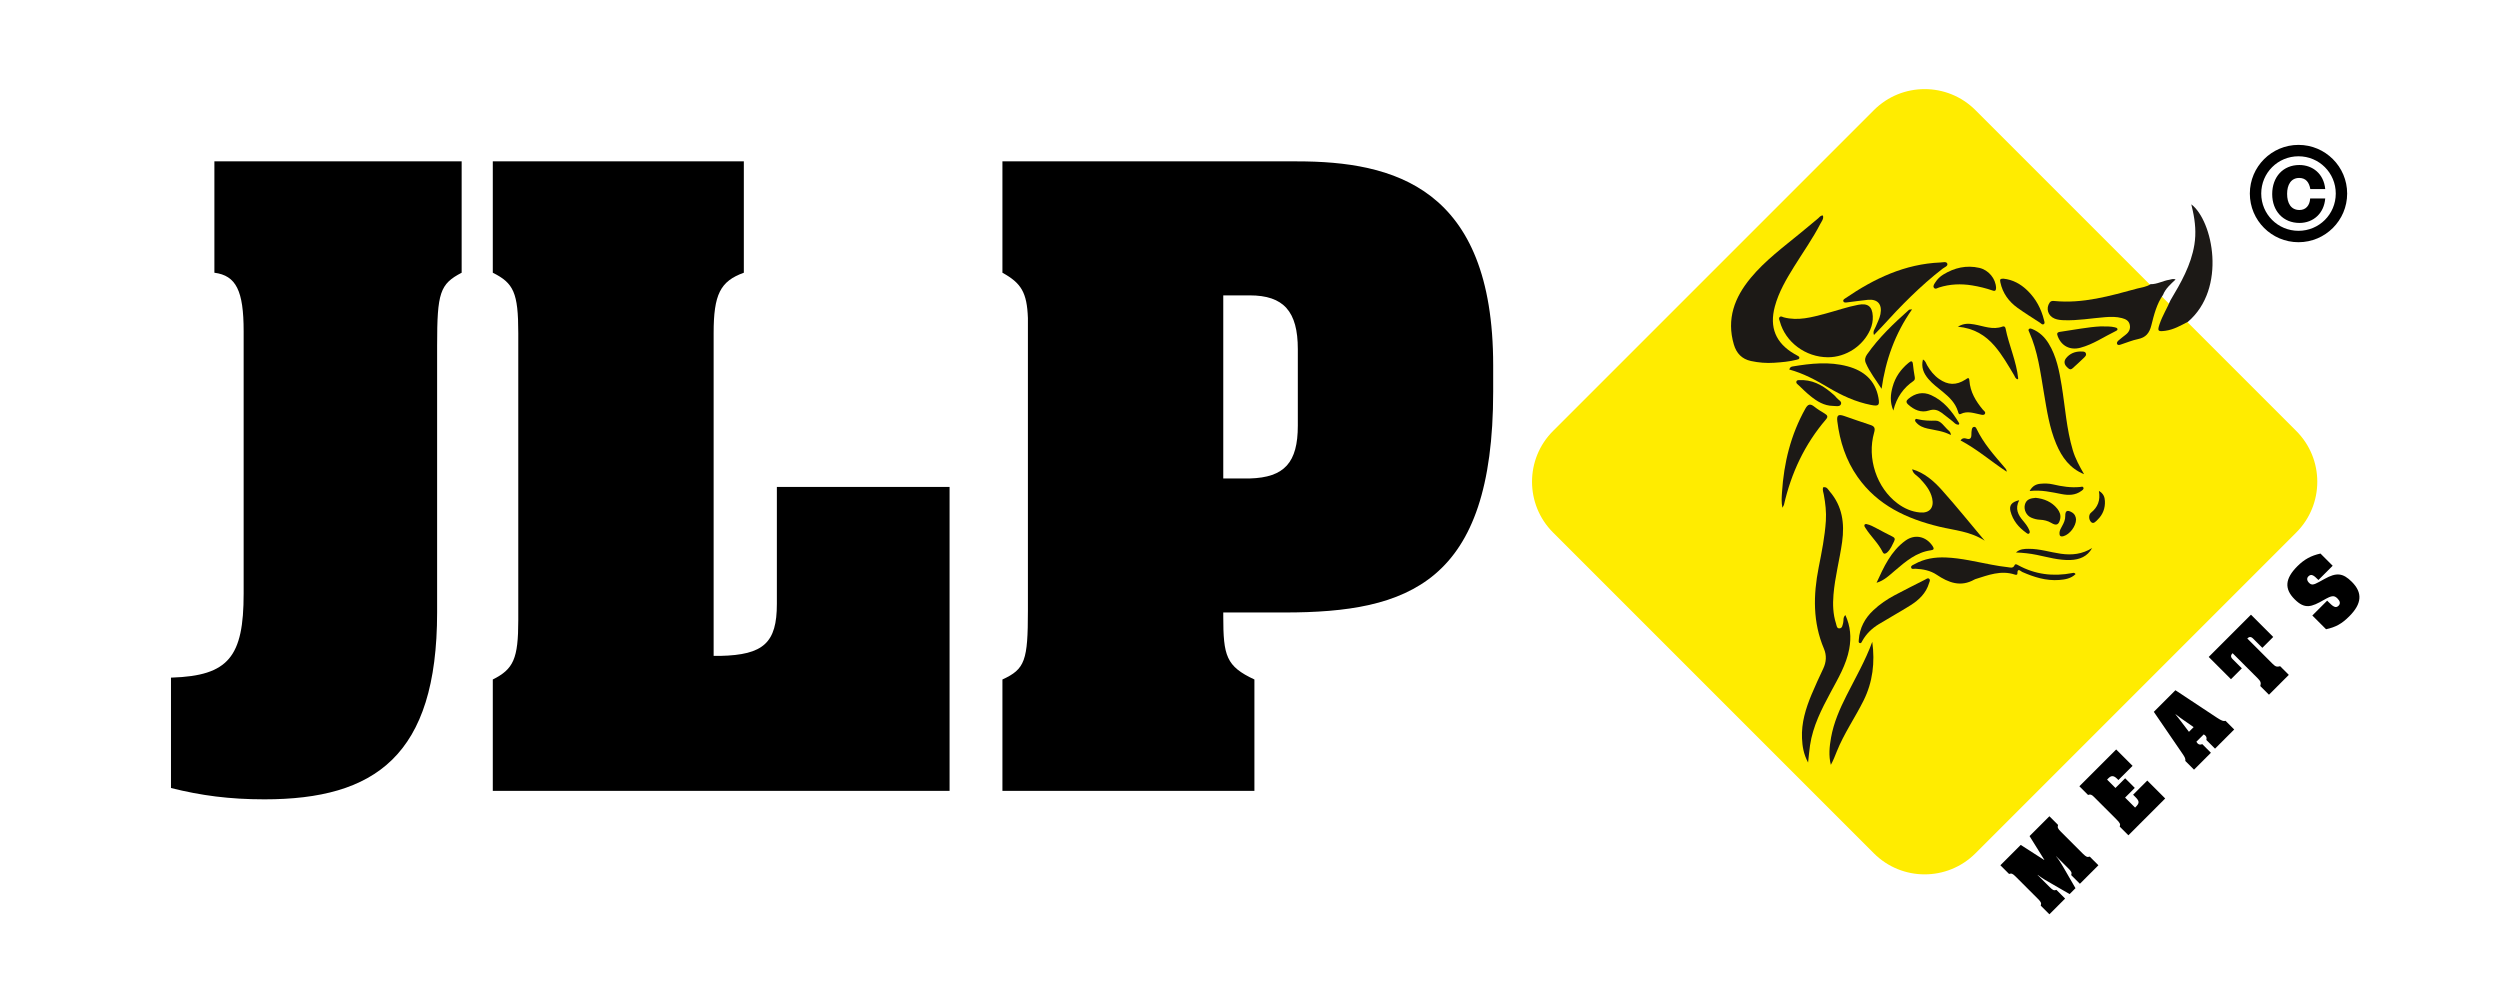 <?xml version="1.0" encoding="UTF-8" standalone="no"?>
<!DOCTYPE svg PUBLIC "-//W3C//DTD SVG 1.1//EN" "http://www.w3.org/Graphics/SVG/1.1/DTD/svg11.dtd">
<svg width="100%" height="100%" viewBox="0 0 1095 434" version="1.1" xmlns="http://www.w3.org/2000/svg" xmlns:xlink="http://www.w3.org/1999/xlink" xml:space="preserve" xmlns:serif="http://www.serif.com/" style="fill-rule:evenodd;clip-rule:evenodd;stroke-linejoin:round;stroke-miterlimit:1.414;">
    <g id="Artboard1" transform="matrix(1,0,0,1,-418,-308)">
        <rect x="418" y="308" width="1095" height="434" style="fill:none;"/>
        <g id="Layer-1" serif:id="Layer 1">
            <g id="_-" serif:id="©" transform="matrix(0.249,0,0,0.249,1291.21,189.685)">
                <path d="M556.804,824.282C556.061,836.651 549.135,844.567 538.003,844.567C522.913,844.567 516.234,832.445 516.234,816.118C516.234,800.534 522.913,788.165 537.508,788.165C549.382,788.165 555.072,796.081 557.051,807.708L583.273,807.708C580.799,780.744 561.009,765.406 537.756,765.406C509.307,765.406 490.012,786.186 490.012,816.613C490.012,846.546 509.555,867.325 538.003,867.325C562.493,867.325 581.294,850.256 583.273,824.282L556.804,824.282ZM450.679,815.624C450.679,862.873 489.022,901.216 536.271,901.216C583.52,901.216 621.864,862.873 621.864,815.624C621.864,768.375 583.52,730.031 536.271,730.031C489.022,730.031 450.679,768.375 450.679,815.624ZM470.717,815.624C470.717,779.259 499.907,750.069 536.271,750.069C572.636,750.069 601.826,779.259 601.826,815.624C601.826,851.988 572.636,881.178 536.271,881.178C499.907,881.178 470.717,851.988 470.717,815.624Z" style="fill-rule:nonzero;"/>
            </g>
            <g id="Meats" transform="matrix(0.159,-0.159,0.159,0.159,1049.68,666.907)">
                <path d="M705.68,967L748.999,967L748.999,943.114C744.546,940.887 743.534,938.863 743.534,930.361L743.534,896.758L743.939,896.758C744.546,901.616 745.963,909.308 746.975,913.154L761.347,967L777.542,967L790.092,920.037C792.926,908.904 794.343,902.223 794.545,896.758L794.95,896.758L794.95,930.361C794.95,938.66 794.141,940.685 789.687,943.114L789.687,967L840.699,967L840.699,943.114C836.245,940.887 835.436,938.863 835.233,930.361L835.233,868.823C835.233,860.524 836.245,858.094 840.699,855.868L840.699,831.981L786.043,831.981L773.695,885.017L773.291,885.017L761.752,831.981L705.68,831.981L705.68,855.868C710.133,858.094 711.146,860.119 711.146,868.823L711.146,930.361C711.146,938.66 710.133,940.887 705.68,943.114L705.68,967Z" style="fill-rule:nonzero;"/>
                <path d="M923.289,967L1024.7,967L1024.7,917.608L985.636,917.608L985.636,923.681C985.636,935.421 983.207,938.053 972.276,938.053L970.657,938.053L970.657,910.523L997.377,910.523L997.377,884.005L970.657,884.005L970.657,860.928L974.503,860.928C982.6,860.928 985.636,864.572 985.636,874.086L985.636,877.123L1024.7,877.123L1024.7,831.981L923.289,831.981L923.289,855.868C927.54,857.892 928.754,859.916 928.754,866.596L928.754,928.336C928.754,938.66 927.945,940.887 923.289,943.114L923.289,967Z" style="fill-rule:nonzero;"/>
                <path d="M1128.35,831.981L1110.13,929.146C1108.51,937.648 1107.7,940.077 1104.06,943.114L1104.06,967L1150.61,967L1150.61,943.114C1147.17,941.899 1145.15,939.47 1145.15,935.826C1145.15,934.814 1145.35,933.802 1145.76,931.778L1166,931.778C1166.61,934.207 1166.61,935.017 1166.61,935.826C1166.61,938.863 1165.19,941.089 1161.95,943.114L1161.95,967L1214.78,967L1214.78,943.114C1211.14,941.292 1209.52,937.851 1207.29,927.324L1187.86,831.981L1128.35,831.981ZM1149.2,907.891L1152.44,884.005C1153.25,877.73 1154.26,871.252 1154.66,865.382L1155.07,865.382C1156.08,874.289 1157.09,879.147 1157.9,884.005L1162.15,907.891L1149.2,907.891Z" style="fill-rule:nonzero;"/>
                <path d="M1310.53,967L1365.19,967L1365.19,943.114C1359.52,940.077 1358.1,937.243 1358.1,929.753L1358.1,859.714L1358.3,859.714C1362.76,859.714 1366,861.536 1366,867.811L1366,893.317L1395.95,893.317L1395.95,831.981L1279.56,831.981L1279.56,893.317L1309.52,893.317L1309.52,867.811C1309.52,861.536 1312.76,859.714 1317.41,859.714L1317.62,859.714L1317.62,929.753C1317.62,937.243 1316,940.077 1310.53,943.114L1310.53,967Z" style="fill-rule:nonzero;"/>
                <path d="M1575.91,843.52C1560.12,833.398 1545.35,829.147 1526.72,829.147C1491.9,829.147 1477.33,842.508 1477.33,870.847C1477.33,898.985 1489.48,904.653 1517.01,912.142C1534.21,916.798 1537.45,919.835 1537.45,928.944C1537.45,935.624 1535.02,940.28 1528.95,940.28C1520.85,940.28 1520.25,933.195 1520.25,921.252L1520.25,917.608L1479.36,917.608L1479.36,955.462C1495.75,965.988 1508.71,969.632 1529.15,969.632C1563.97,969.632 1580.16,955.664 1580.16,925.705C1580.16,901.211 1572.27,891.292 1546.36,884.005L1534.41,880.564C1522.67,877.123 1519.84,874.693 1519.84,868.013C1519.84,861.941 1522.88,858.297 1527.94,858.297C1536.03,858.297 1536.64,864.977 1536.64,875.706L1536.64,877.123L1575.91,877.123L1575.91,843.52Z" style="fill-rule:nonzero;"/>
            </g>
            <g id="Background-Square" serif:id="Background Square" transform="matrix(1,0,0,1,1423.76,496.76)">
                <path d="M0,44.48L-140.52,185C-152.803,197.283 -172.717,197.283 -185,185L-325.52,44.48C-337.803,32.197 -337.803,12.282 -325.52,0L-185,-140.52C-172.717,-152.803 -152.803,-152.803 -140.52,-140.52L0,0C12.283,12.282 12.283,32.197 0,44.48" style="fill:rgb(255,236,0);fill-rule:nonzero;"/>
            </g>
            <g id="Caw-Head" serif:id="Caw Head">
                <g transform="matrix(1,0,0,1,1365.42,452.141)">
                    <path d="M0,-15.014C-2.81,-10.987 -3.967,-6.266 -5.128,-1.652C-5.989,1.769 -7.55,3.693 -11.026,4.393C-13.538,4.9 -15.939,5.943 -18.396,6.731C-18.946,6.907 -19.661,7.189 -20.03,6.665C-20.489,6.013 -19.969,5.377 -19.464,4.941C-18.459,4.072 -17.399,3.264 -16.353,2.444C-14.927,1.327 -14.186,-0.069 -14.588,-1.912C-14.983,-3.723 -16.365,-4.368 -17.978,-4.806C-20.435,-5.472 -22.909,-5.416 -25.413,-5.219C-31.382,-4.749 -37.306,-3.676 -43.326,-3.887C-44.747,-3.936 -46.14,-4.034 -47.483,-4.585C-50.408,-5.785 -51.429,-9.034 -49.672,-11.607C-49.16,-12.356 -48.432,-12.378 -47.678,-12.304C-35.116,-11.072 -23.249,-14.516 -11.361,-17.748C-9.392,-18.284 -7.268,-18.435 -5.517,-19.666C-2.586,-19.604 -0.037,-21.187 2.786,-21.608C3.582,-21.726 4.334,-22.203 5.487,-21.719C3.311,-19.669 1.092,-17.769 0,-15.014" style="fill:rgb(28,25,22);fill-rule:nonzero;"/>
                </g>
                <g transform="matrix(1,0,0,1,1376.33,401.894)">
                    <path d="M0,47.039C-3.162,48.675 -6.249,50.488 -9.872,50.982C-13.208,51.437 -13.475,51.126 -12.418,48.009C-11.188,44.382 -9.143,41.132 -7.656,37.627C-3.099,29.973 1.344,22.278 2.808,13.277C3.624,8.254 3.188,3.326 2.109,-1.588C1.915,-2.473 1.703,-3.353 1.462,-4.398C10.866,2.703 17.128,32.38 0,47.039" style="fill:rgb(28,25,22);fill-rule:nonzero;"/>
                </g>
                <g transform="matrix(1,0,0,1,1216.45,467.015)">
                    <path d="M0,-64.603C0.416,-63.141 -0.575,-62.076 -1.151,-60.961C-4.523,-54.444 -8.773,-48.46 -12.634,-42.24C-16.063,-36.715 -19.365,-31.12 -21.07,-24.77C-23.53,-15.618 -20.696,-8.774 -12.547,-4.013C-12.116,-3.761 -11.678,-3.521 -11.239,-3.281C-10.798,-3.038 -10.252,-2.784 -10.325,-2.22C-10.399,-1.651 -11.021,-1.577 -11.489,-1.456C-14.725,-0.613 -18.043,-0.348 -21.359,-0.123C-24.781,0.109 -28.188,-0.171 -31.538,-0.894C-35.495,-1.747 -37.889,-4.272 -39.019,-8.114C-42.305,-19.29 -38.737,-28.723 -31.65,-37.272C-25.328,-44.901 -17.399,-50.749 -9.814,-56.978C-7.242,-59.091 -4.706,-61.247 -2.129,-63.354C-1.516,-63.856 -1.091,-64.712 0,-64.603" style="fill:rgb(28,25,22);fill-rule:nonzero;"/>
                </g>
                <g transform="matrix(1,0,0,1,1216.54,641.562)">
                    <path d="M0,-120.098C1.613,-120.53 2.175,-119.119 2.903,-118.269C8.418,-111.848 9.432,-104.306 8.314,-96.213C7.244,-88.459 5.157,-80.874 4.521,-73.051C4.176,-68.786 4.307,-64.553 5.633,-60.446C5.908,-59.592 5.924,-58.172 7.267,-58.341C8.424,-58.486 8.474,-59.759 8.756,-60.713C9.074,-61.786 8.556,-63.075 9.741,-64.163C11.972,-59.282 12.372,-54.362 11.414,-49.266C10.112,-42.337 6.532,-36.397 3.27,-30.311C-0.67,-22.962 -4.488,-15.553 -5.737,-7.16C-6.074,-4.889 -6.26,-2.597 -6.599,0.432C-8.627,-3.351 -9.105,-6.774 -9.262,-10.214C-9.565,-16.933 -7.636,-23.221 -5.091,-29.328C-3.492,-33.168 -1.738,-36.946 0.039,-40.706C1.403,-43.592 1.577,-46.519 0.354,-49.407C-4.562,-61.006 -4.348,-72.91 -1.969,-84.976C-0.632,-91.753 0.743,-98.528 1.189,-105.441C1.437,-109.287 0.996,-113.091 0.295,-116.867C0.099,-117.921 -0.321,-118.945 -0.059,-120.049L0,-120.098Z" style="fill:rgb(28,25,22);fill-rule:nonzero;"/>
                </g>
                <g transform="matrix(1,0,0,1,1255.5,520.643)">
                    <path d="M0,-7.132C5.402,-5.564 9.499,-1.965 13.082,2.043C19.388,9.098 25.324,16.483 31.796,24.182C25.462,20.044 18.536,19.657 11.957,18.057C-2.283,14.596 -15.097,8.747 -23.857,-3.72C-28.999,-11.036 -31.651,-19.292 -32.751,-28.081C-33.089,-30.772 -32.337,-31.314 -29.818,-30.467C-25.957,-29.17 -22.14,-27.736 -18.256,-26.512C-16.363,-25.916 -16.118,-24.997 -16.637,-23.181C-19.848,-11.928 -15.517,1.056 -6.361,7.874C-3.442,10.048 -0.191,11.491 3.467,11.824C7.612,12.201 9.707,9.76 8.797,5.654C8.009,2.093 5.758,-0.542 3.346,-3.127C2.165,-4.391 0.263,-5.122 0.035,-7.177L0,-7.132Z" style="fill:rgb(28,25,22);fill-rule:nonzero;"/>
                </g>
                <g transform="matrix(1,0,0,1,1218.64,440.71)">
                    <path d="M0,23.768C-9.787,23.747 -18.606,17.185 -21.073,8.08C-21.24,7.463 -21.706,6.783 -21.167,6.197C-20.586,5.567 -19.933,6.137 -19.321,6.297C-13.076,7.933 -7.122,6.268 -1.167,4.682C3.65,3.399 8.362,1.725 13.272,0.787C17.477,-0.017 19.429,1.508 19.636,5.772C19.733,7.794 19.358,9.737 18.55,11.604C15.425,18.825 7.874,23.785 0,23.768" style="fill:rgb(28,25,22);fill-rule:nonzero;"/>
                </g>
                <g transform="matrix(1,0,0,1,1238.8,422.414)">
                    <path d="M0,32.318C-0.604,30.671 0.326,29.752 0.732,28.741C1.475,26.892 2.453,25.15 2.838,23.151C3.662,18.865 1.61,16.483 -2.727,16.913C-5.786,17.217 -8.828,17.691 -11.883,18.044C-12.427,18.107 -13.18,18.217 -13.413,17.542C-13.646,16.863 -12.981,16.542 -12.513,16.222C0.106,7.584 13.567,1.168 29.192,0.549C30.206,0.509 31.79,0 32.132,1.102C32.453,2.137 30.871,2.643 30.054,3.276C20.268,10.851 11.659,19.651 3.371,28.791C2.325,29.943 1.222,31.043 0,32.318" style="fill:rgb(28,25,22);fill-rule:nonzero;"/>
                </g>
                <g transform="matrix(1,0,0,1,1330.83,451.706)">
                    <path d="M0,63.991C-6.199,61.492 -9.722,56.602 -12.18,50.789C-15.221,43.599 -16.323,35.927 -17.613,28.31C-19.138,19.302 -20.254,10.199 -24.031,1.736C-24.227,1.299 -24.6,0.816 -24.116,0.383C-23.688,0 -23.15,0.228 -22.708,0.411C-19.596,1.694 -17.272,3.901 -15.535,6.736C-12.065,12.398 -10.869,18.774 -9.82,25.191C-8.28,34.616 -7.696,44.203 -4.96,53.429C-3.841,57.202 -1.978,60.592 0,63.991" style="fill:rgb(28,25,22);fill-rule:nonzero;"/>
                </g>
                <g transform="matrix(1,0,0,1,1327.11,557.79)">
                    <path d="M0,1.66C-2.011,3.626 -4.628,4.049 -7.198,4.244C-12.903,4.68 -18.198,3.006 -23.355,0.737C-24.043,0.435 -25.527,-1.29 -25.487,1.404C-25.478,2.08 -26.104,2.048 -26.621,1.877C-32.678,-0.124 -38.251,2.09 -43.875,3.854C-44.033,3.904 -44.187,3.977 -44.331,4.058C-50.383,7.473 -55.652,5.423 -60.879,1.926C-63.604,0.102 -66.842,-0.531 -70.14,-0.679C-70.817,-0.709 -71.887,-0.288 -72.04,-1.278C-72.163,-2.07 -71.152,-2.354 -70.518,-2.709C-66.243,-5.099 -61.602,-5.813 -56.787,-5.616C-50.021,-5.341 -43.469,-3.686 -36.849,-2.464C-34.479,-2.027 -32.098,-1.609 -29.703,-1.36C-28.684,-1.253 -27.391,-0.683 -26.705,-2.265C-26.406,-2.953 -25.679,-2.525 -25.175,-2.247C-17.71,1.86 -9.787,2.796 -1.488,1.213C-1.053,1.13 -0.515,0.916 0,1.66" style="fill:rgb(28,25,22);fill-rule:nonzero;"/>
                </g>
                <g transform="matrix(1,0,0,1,1201.7,482.472)">
                    <path d="M0,-12.62C0.325,-13.688 0.901,-13.866 1.465,-13.96C9.477,-15.306 17.508,-16.173 25.513,-14.028C32.672,-12.11 37.657,-7.916 39.049,-0.292C39.675,3.136 39.148,3.553 35.756,2.887C28.99,1.557 22.862,-1.309 16.99,-4.807C11.62,-8.005 6.139,-10.967 0,-12.62" style="fill:rgb(28,25,22);fill-rule:nonzero;"/>
                </g>
                <g transform="matrix(1,0,0,1,1238.05,643.007)">
                    <path d="M0,-53.892C1.229,-44.885 0.22,-36.259 -3.81,-28.163C-7.548,-20.653 -12.391,-13.72 -15.526,-5.89C-16.314,-3.92 -17.062,-1.933 -18.141,0C-19.16,-4.012 -18.757,-7.993 -18.052,-11.939C-16.886,-18.464 -14.249,-24.472 -11.287,-30.347C-7.374,-38.11 -3.002,-45.654 0,-53.892" style="fill:rgb(28,25,22);fill-rule:nonzero;"/>
                </g>
                <g transform="matrix(1,0,0,1,1198.68,484.715)">
                    <path d="M0,45.677C-0.494,43.022 -0.297,40.972 -0.168,38.953C0.654,26.02 3.676,13.706 10.055,2.3C11.23,0.197 12.237,0 14.033,1.437C15.455,2.574 17.04,3.519 18.603,4.468C19.764,5.175 20.092,5.821 19.084,6.996C9.75,17.893 3.859,30.494 0.686,44.427C0.635,44.65 0.462,44.845 0,45.677" style="fill:rgb(28,25,22);fill-rule:nonzero;"/>
                </g>
                <g transform="matrix(1,0,0,1,1232.14,562.556)">
                    <path d="M0,25.739C0.389,20.432 2.672,16.234 6.397,12.731C9.208,10.088 12.364,7.937 15.751,6.14C20.157,3.803 24.621,1.577 29.064,-0.687C29.63,-0.975 30.246,-1.575 30.865,-1.013C31.466,-0.468 30.965,0.239 30.787,0.844C29.491,5.268 26.358,8.23 22.642,10.572C18.073,13.451 13.331,16.052 8.723,18.871C5.777,20.672 3.315,23.014 1.604,26.071C1.334,26.554 1.132,27.314 0.431,27.108C-0.285,26.898 0.042,26.129 0,25.739" style="fill:rgb(28,25,22);fill-rule:nonzero;"/>
                </g>
                <g transform="matrix(1,0,0,1,1255.49,478.302)">
                    <path d="M0,-34.809C-7.512,-24.116 -11.588,-12.546 -13.363,0C-15.809,-3.845 -18.552,-7.265 -20.279,-11.307C-20.868,-12.684 -20.534,-13.904 -19.726,-15.061C-14.543,-22.476 -8.028,-28.639 -1.326,-34.624C-1.187,-34.748 -0.89,-34.694 0,-34.809" style="fill:rgb(28,25,22);fill-rule:nonzero;"/>
                </g>
                <g transform="matrix(1,0,0,1,1260.25,490.011)">
                    <path d="M0,-24.552C1.189,-23.895 1.358,-22.842 1.829,-22.023C3.172,-19.683 4.803,-17.619 7.027,-16.049C10.948,-13.281 14.542,-13.166 18.617,-15.753C19.425,-16.265 20.222,-17.083 20.353,-15.279C20.713,-10.31 23.142,-6.304 26.226,-2.594C26.676,-2.052 27.612,-1.564 27.138,-0.746C26.704,0 25.753,-0.346 25.067,-0.48C22.236,-1.036 19.462,-2.157 16.544,-0.699C15.623,-0.239 15.498,-1.292 15.322,-1.853C14.198,-5.443 11.677,-7.93 8.881,-10.234C6.636,-12.084 4.255,-13.796 2.366,-16.036C0.328,-18.452 -0.87,-21.125 0,-24.552" style="fill:rgb(28,25,22);fill-rule:nonzero;"/>
                </g>
                <g transform="matrix(1,0,0,1,1275.55,472.53)">
                    <path d="M0,-21.433C2.652,-23.034 4.838,-22.825 7.099,-22.447C11.229,-21.755 15.282,-19.879 19.592,-21.504C20.355,-21.792 20.765,-21.264 20.877,-20.7C22.348,-13.282 25.648,-6.327 26.419,1.265C26.426,1.33 26.35,1.403 26.244,1.601C25.184,1.427 24.991,0.41 24.566,-0.298C21.958,-4.648 19.458,-9.066 16.136,-12.943C12.027,-17.738 6.96,-20.783 0,-21.433" style="fill:rgb(28,25,22);fill-rule:nonzero;"/>
                </g>
                <g transform="matrix(1,0,0,1,1292.28,425.595)">
                    <path d="M0,8.522C-0.046,9.521 -0.29,10.078 -1.523,9.653C-4.431,8.65 -7.413,7.913 -10.454,7.418C-15.374,6.615 -20.216,6.8 -24.997,8.327C-25.69,8.548 -26.643,9.311 -27.243,8.396C-27.749,7.624 -27.061,6.814 -26.63,6.115C-25.741,4.671 -24.523,3.516 -23.1,2.645C-18.23,-0.331 -13.005,-1.556 -7.342,-0.266C-3.277,0.661 -0.138,4.448 0,8.522" style="fill:rgb(28,25,22);fill-rule:nonzero;"/>
                </g>
                <g transform="matrix(1,0,0,1,1239.93,541.79)">
                    <path d="M0,21.473C3.173,14.548 6.28,7.62 12.641,3.016C16.806,0 21.716,1.122 24.563,5.403C25.299,6.507 25.144,7.058 23.829,7.235C17.369,8.102 12.718,12.155 8.021,16.156C5.593,18.224 3.291,20.499 0,21.473" style="fill:rgb(28,25,22);fill-rule:nonzero;"/>
                </g>
                <g transform="matrix(1,0,0,1,1295.43,450.425)">
                    <path d="M0,-20.375C4.257,-19.954 7.763,-17.948 10.734,-15.023C14.314,-11.5 16.603,-7.193 17.82,-2.323C17.976,-1.699 18.377,-0.903 17.749,-0.465C17.084,0 16.547,-0.776 16.024,-1.117C12.748,-3.249 9.417,-5.308 6.247,-7.59C2.416,-10.348 -0.249,-13.997 -1.261,-18.703C-1.559,-20.092 -1.353,-20.332 0,-20.375" style="fill:rgb(28,25,22);fill-rule:nonzero;"/>
                </g>
                <g transform="matrix(1,0,0,1,1338.09,461.453)">
                    <path d="M0,-10.492C2.597,-10.469 4.43,-10.541 6.225,-10.087C6.709,-9.964 7.288,-9.867 7.368,-9.291C7.432,-8.834 6.973,-8.623 6.59,-8.438C1.445,-5.952 -3.298,-2.613 -8.914,-1.131C-13.381,0.049 -17.128,-1.888 -18.764,-6.078C-19.236,-7.29 -19.212,-7.907 -17.751,-8.114C-11.588,-8.986 -5.474,-10.234 0,-10.492" style="fill:rgb(28,25,22);fill-rule:nonzero;"/>
                </g>
                <g transform="matrix(1,0,0,1,1309.61,538.381)">
                    <path d="M0,-12.332C3.688,-11.944 7.08,-10.602 9.551,-7.478C10.556,-6.207 11.11,-4.732 10.744,-3.062C10.176,-0.469 9.074,0 6.847,-1.346C5.321,-2.268 3.628,-2.668 1.869,-2.737C0.514,-2.79 -0.764,-3.146 -1.975,-3.675C-4.04,-4.578 -5.254,-7.097 -4.731,-9.255C-4.152,-11.651 -2.277,-12.157 0,-12.332" style="fill:rgb(28,25,22);fill-rule:nonzero;"/>
                </g>
                <g transform="matrix(1,0,0,1,1276.01,479.619)">
                    <path d="M0,14.37C-1.453,14.54 -2.163,13.34 -3.121,12.635C-4.656,11.506 -6.083,10.226 -7.639,9.126C-9.291,7.958 -10.883,7.44 -13.146,8.189C-16.539,9.311 -19.643,7.926 -22.26,5.531C-23.248,4.626 -23.141,3.893 -22.17,3.083C-19.153,0.566 -15.746,-0.17 -12.179,1.45C-6.589,3.987 -2.954,8.617 0.106,13.748C0.19,13.889 0.022,14.181 -0.027,14.403L0,14.37Z" style="fill:rgb(28,25,22);fill-rule:nonzero;"/>
                </g>
                <g transform="matrix(1,0,0,1,1247.28,465.728)">
                    <path d="M0,22.096C-1.637,18.167 -1.192,14.906 -0.32,11.701C0.826,7.484 3.233,4.037 6.6,1.255C7.646,0.389 8.431,0 8.602,1.929C8.764,3.75 9.08,5.558 9.375,7.364C9.492,8.077 9.462,8.692 8.82,9.134C4.425,12.166 1.459,16.239 0,22.096" style="fill:rgb(28,25,22);fill-rule:nonzero;"/>
                </g>
                <g transform="matrix(1,0,0,1,1276.73,508.627)">
                    <path d="M0,-7.703C0.766,-8.853 1.687,-8.785 2.581,-8.504C4.185,-8.001 4.72,-8.72 4.741,-10.2C4.752,-10.943 4.76,-11.701 4.912,-12.423C5.024,-12.957 5.192,-13.615 5.942,-13.659C6.537,-13.693 6.788,-13.253 7.012,-12.785C10.025,-6.486 14.614,-1.33 19.1,3.903C19.567,4.449 20.157,4.936 20.224,5.99C13.333,1.457 7.214,-3.917 0,-7.703" style="fill:rgb(28,25,22);fill-rule:nonzero;"/>
                </g>
                <g transform="matrix(1,0,0,1,1207.94,486.05)">
                    <path d="M0,-11.549C5.356,-11.253 9.496,-8.455 13.332,-5.045C13.764,-4.661 14.161,-4.23 14.524,-3.78C15.263,-2.863 17.023,-2.208 16.341,-0.886C15.77,0.222 14.079,-0.248 12.877,-0.264C9.013,-0.318 5.92,-2.268 3.049,-4.575C1.245,-6.025 -0.414,-7.661 -2.083,-9.27C-2.577,-9.747 -3.455,-10.226 -3.06,-11.077C-2.737,-11.771 -1.877,-11.471 -1.243,-11.541C-0.834,-11.586 -0.415,-11.549 0,-11.549" style="fill:rgb(28,25,22);fill-rule:nonzero;"/>
                </g>
                <g transform="matrix(1,0,0,1,1334.36,553.462)">
                    <path d="M0,-5.437C-2.08,-1.695 -5.477,-0.323 -9.531,-0.179C-14.598,0 -19.429,-1.439 -24.312,-2.433C-27.246,-3.031 -30.192,-3.358 -33.37,-3.473C-31.628,-5.044 -29.7,-5.061 -27.789,-5.076C-22.994,-5.113 -18.43,-3.594 -13.736,-2.924C-8.833,-2.224 -4.287,-2.737 0,-5.437" style="fill:rgb(28,25,22);fill-rule:nonzero;"/>
                </g>
                <g transform="matrix(1,0,0,1,1235.39,550.89)">
                    <path d="M0,-13.375C1.803,-13.016 3.168,-12.208 4.565,-11.482C6.847,-10.299 9.089,-9.037 11.403,-7.924C12.441,-7.425 12.787,-6.912 12.251,-5.833C11.403,-4.125 10.701,-2.334 9.27,-0.991C8.57,-0.333 7.744,0 7.233,-1.055C5.328,-4.998 2.023,-7.922 -0.279,-11.567C-0.576,-12.037 -1.041,-12.546 -0.669,-13.14C-0.542,-13.342 -0.097,-13.345 0,-13.375" style="fill:rgb(28,25,22);fill-rule:nonzero;"/>
                </g>
                <g transform="matrix(1,0,0,1,1306.97,521.633)">
                    <path d="M0,1.436C1.26,-0.833 2.859,-1.573 4.732,-1.748C6.557,-1.917 8.396,-1.901 10.201,-1.481C14.108,-0.568 18.039,0.065 22.075,-0.333C22.61,-0.386 23.354,-0.741 23.589,0.03C23.785,0.671 23.146,1.035 22.689,1.377C20.066,3.338 17.067,3.353 14.077,2.786C9.578,1.934 5.125,0.831 0,1.436" style="fill:rgb(28,25,22);fill-rule:nonzero;"/>
                </g>
                <g transform="matrix(1,0,0,1,1272.48,491.29)">
                    <path d="M0,7.27C-3.252,5.5 -6.792,5.181 -10.223,4.42C-12.103,4.004 -13.866,3.291 -15.167,1.776C-15.478,1.415 -15.883,0.976 -15.577,0.451C-15.314,0 -14.847,0.237 -14.465,0.332C-11.889,0.972 -9.329,1.023 -6.649,0.965C-4.334,0.915 -2.883,3.642 -1.09,5.185C-0.561,5.64 0.002,6.206 0,7.27" style="fill:rgb(28,25,22);fill-rule:nonzero;"/>
                </g>
                <g transform="matrix(1,0,0,1,1337.32,537.688)">
                    <path d="M0,-14.675C2.074,-13.476 2.543,-11.911 2.628,-10.264C2.791,-7.121 1.762,-4.348 -0.501,-2.135C-1.277,-1.376 -2.333,0 -3.385,-0.997C-4.486,-2.043 -4.59,-4.202 -3.488,-5.096C-0.472,-7.542 0.721,-10.5 0,-14.675" style="fill:rgb(28,25,22);fill-rule:nonzero;"/>
                </g>
                <g transform="matrix(1,0,0,1,1327.31,538.912)">
                    <path d="M0,-3.389C-0.019,-0.407 -2.777,3.137 -5.433,3.911C-6.787,4.305 -7.325,3.816 -7.265,2.504C-7.213,1.392 -6.636,0.464 -6.118,-0.476C-5.355,-1.859 -4.694,-3.246 -4.725,-4.904C-4.769,-7.225 -3.86,-7.694 -1.817,-6.505C-0.543,-5.764 -0.084,-4.578 0,-3.389" style="fill:rgb(28,25,22);fill-rule:nonzero;"/>
                </g>
                <g transform="matrix(1,0,0,1,1329.1,470.137)">
                    <path d="M0,-8.183C0.971,-8.111 1.987,-8.362 2.435,-7.524C2.975,-6.513 2.058,-5.824 1.439,-5.22C-0.102,-3.713 -1.712,-2.277 -3.308,-0.827C-4.413,0.179 -5.163,-0.773 -5.83,-1.42C-6.992,-2.549 -7.187,-3.942 -6.168,-5.235C-4.579,-7.251 -2.385,-8.123 0,-8.183" style="fill:rgb(28,25,22);fill-rule:nonzero;"/>
                </g>
                <g transform="matrix(1,0,0,1,1302.41,542.087)">
                    <path d="M0,-14.998C-1.954,-11.233 -0.457,-8.545 1.669,-6.012C2.736,-4.739 3.774,-3.444 4.407,-1.885C4.595,-1.422 4.791,-0.877 4.409,-0.476C3.955,0 3.491,-0.43 3.11,-0.699C-0.244,-3.064 -2.758,-6.095 -3.809,-10.114C-4.483,-12.696 -3.342,-14.226 0,-14.998" style="fill:rgb(28,25,22);fill-rule:nonzero;"/>
                </g>
            </g>
            <g id="JLP" transform="matrix(1.671,0,0,1.671,-251.103,-846.166)">
                <path d="M464.285,846.298C464.285,862.873 460.327,867.82 445.484,868.315L445.237,868.315L445.237,897.258C453.153,899.237 460.574,900.226 469.727,900.226C498.67,900.226 514.997,888.847 514.997,851.246L514.997,781.238C514.997,767.385 515.739,765.159 521.429,762.19L521.429,733L456.616,733L456.616,762.19C462.306,762.933 464.285,766.891 464.285,777.528L464.285,846.298Z" style="fill-rule:nonzero;"/>
                <path d="M529.592,898L649.322,898L649.322,818.345L604.052,818.345L604.052,849.019C604.052,859.162 600.589,862.378 589.21,862.625L587.478,862.625L587.478,778.022C587.478,767.88 589.21,764.417 595.394,762.19L595.394,733L529.592,733L529.592,762.19C535.034,764.912 536.271,767.385 536.271,778.022L536.271,853.225C536.271,863.367 535.034,866.088 529.592,868.81L529.592,898Z" style="fill-rule:nonzero;"/>
                <path d="M663.175,898L729.225,898L729.225,868.81C721.804,865.346 721.061,862.625 721.061,852.235L721.061,851.246L737.141,851.246C769.547,851.246 791.811,843.577 791.811,793.36L791.811,786.433C791.811,739.679 765.589,733 740.357,733L663.175,733L663.175,762.19C668.123,764.912 669.607,767.385 669.855,774.064L669.855,850.751C669.855,863.862 669.112,866.088 663.175,868.81L663.175,898ZM721.061,768.127L727.988,768.127C736.894,768.127 740.604,772.333 740.604,782.228L740.604,802.265C740.604,811.913 737.141,815.871 727.988,816.118L721.061,816.118L721.061,768.127Z" style="fill-rule:nonzero;"/>
            </g>
        </g>
    </g>
</svg>
